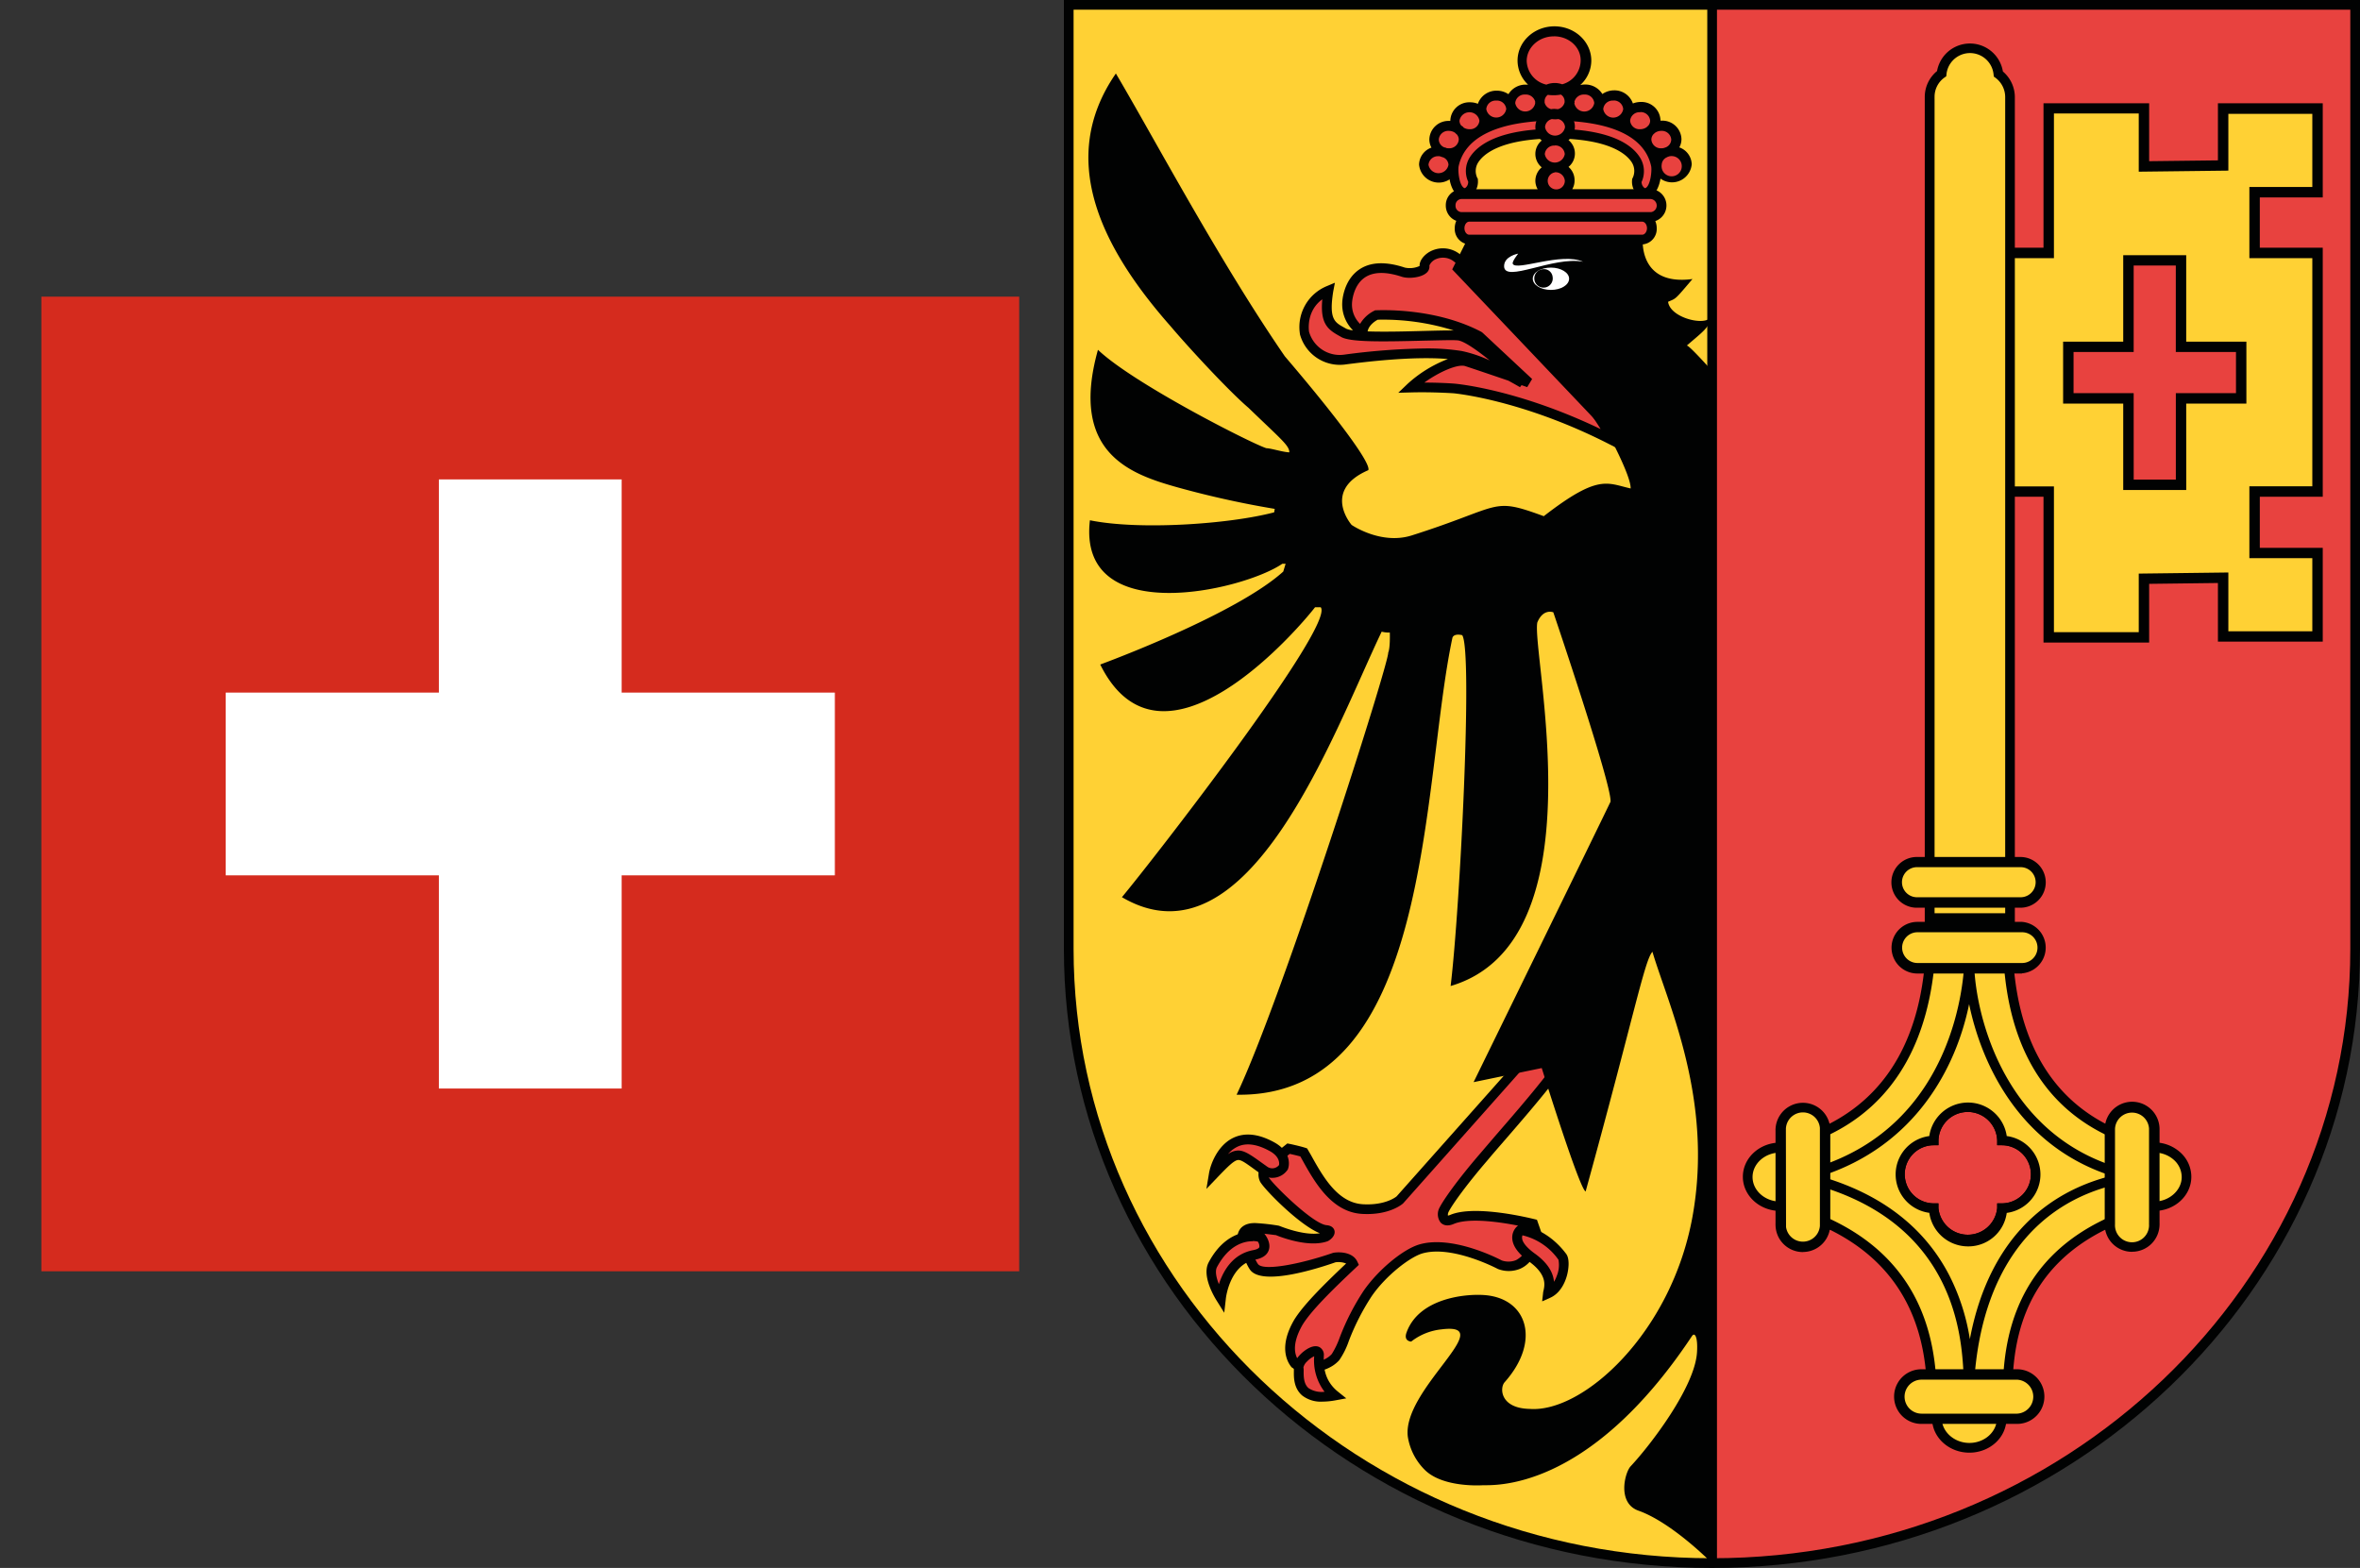 <svg xmlns="http://www.w3.org/2000/svg" xmlns:xlink="http://www.w3.org/1999/xlink" viewBox="0 0 640 425.2">
  <rect x="0" y="0" width="640" height="425.2" fill="#333333" stroke="none"/>
  <defs>
    <style>
      .a {
        fill: none;
      }

      .b {
        fill: #d52b1e;
      }

      .b, .c {
        fill-rule: evenodd;
      }

      .c, .h {
        fill: #fff;
      }

      .d {
        fill: #e8423f;
      }

      .e {
        fill: #ffd134;
      }

      .f {
        fill: #010202;
      }

      .g {
        clip-path: url(#a);
      }
    </style>
    <clipPath id="a">
      <rect class="a" x="288.5" width="351.48" height="425.2"/>
    </clipPath>
  </defs>
  <title>genf</title>
  <g>
    <path class="b" d="M11.22,80.45H276.39v264.3H11.22Z"/>
    <polygon class="c" points="226.4 187.82 168.58 187.82 168.58 130.01 119.02 130.01 119.02 187.82 61.21 187.82 61.21 237.38 119.02 237.38 119.02 295.19 168.58 295.19 168.58 237.38 226.4 237.38 226.4 187.82"/>
  </g>
  <g>
    <path class="d" d="M464.12,1.32H638.68v256c0,92-78.09,166.56-174.44,166.56L464.12,1.32Z"/>
    <g>
      <path class="e" d="M591.46,70.61V94.05h16.32v14H591.46v23.44H577.2V108H560.91v-14H577.2V70.61Zm20,79.36V133.29h17.06V68.58H611.42V52.12h17.06V29.47l-25.59,0V44.88l-21.48.26V29.36H555.58V68.58H538l-.09,64.71h17.68v39.55h25.83v-15.9l21.48-.26V172.6l25.59,0V150Z"/>
      <path class="f" d="M582.82,174.25H554.17V134.7H536.49l.09-67.53h17.59V28h28.65V43.71l18.65-.22V28l28.43,0V53.53H612.83V67.17H629.9V134.7H612.83v13.86H629.9V174l-28.43,0V158.1l-18.65.23ZM557,171.43h23V155.55l24.3-.3v15.94l22.77,0V151.37H610V131.88h17.07V70H610V50.71h17.07V30.87l-22.77,0V46.27l-24.3.29V30.77H557V70H539.4l-.09,61.9H557Zm35.88-38.55H575.79V109.44h-16.3V92.65h16.3V69.21h17.08V92.65h16.32v16.79H592.87Zm-14.25-2.82h11.43V106.62h16.31V95.46H590.05V72H578.62V95.46h-16.3v11.16h16.3Z"/>
    </g>
    <g>
      <path class="e" d="M545.1,26.27a7.82,7.82,0,0,0-3.16-6.22A7.74,7.74,0,0,0,526.55,20a7.69,7.69,0,0,0-3.24,6.31c0,.21,0,.42,0,.61V261.22H545.1v-235ZM523.78,249c0,11.32.52,46.79-32.48,59.37l0,21.54c33,12.61,32.66,40.86,32.7,52.23h20.45c0-11.37-1.46-39.65,31.53-52.26V308.42c-33-12.58-31.5-48.13-31.53-59.45Zm9.91,51.25a9.26,9.26,0,0,1,9.3,9.06,9.2,9.2,0,0,1,0,18.39,9.28,9.28,0,0,1-18.56,0,9.2,9.2,0,0,1,0-18.39A9.21,9.21,0,0,1,533.69,300.22Z"/>
      <path class="f" d="M545.73,383.42H522.65v-1.74c0-11.5-.12-38.44-31.85-50.57l-.84-.32,0-23.36.85-.32c24-9.13,29.75-30.4,31.16-45.54V26.88c0-.07,0-.25,0-.43v-.18a9.06,9.06,0,0,1,3.33-7,9.06,9.06,0,0,1,17.86.12,9.14,9.14,0,0,1,3.24,6.91V262.54h-.27c1.35,14.95,7,35.78,30.27,44.65l.85.32v23.25l-.85.32c-30.79,11.77-30.72,37.29-30.69,49.55v2.79Zm-20.45-2.63H543.1v-.15c0-11.75-.11-39.11,31.53-51.68V309.32c-24.1-9.64-29.8-31.36-31.13-46.78h-19c-1.63,15.33-7.87,37.1-31.88,46.7l0,19.74C524.38,341.6,525.22,368.41,525.28,380.79Zm-.53-120.88h18.56c-.23-3.74-.22-7-.21-9.46v-.17h-18C525.08,252.73,525.05,256.05,524.75,259.91Zm-.12-12.26h19.15V26.27a6.52,6.52,0,0,0-2.63-5.17l-.46-.34-.06-.57a6.42,6.42,0,0,0-12.77-.09l-.06.59-.49.34a6.4,6.4,0,0,0-2.68,5.24v.24a1.31,1.31,0,0,0,0,.28ZM533.69,338a10.62,10.62,0,0,1-10.49-9.1,10.5,10.5,0,0,1,0-20.82,10.61,10.61,0,0,1,21,0,10.51,10.51,0,0,1,0,20.84A10.5,10.5,0,0,1,533.69,338Zm0-36.45a7.91,7.91,0,0,0-8,7.75v1.27l-1.27,0a7.88,7.88,0,0,0,0,15.76l1.26,0,0,1.26a8,8,0,0,0,15.93,0l0-1.26,1.26,0a7.88,7.88,0,0,0,0-15.76l-1.26,0,0-1.26A8,8,0,0,0,533.69,301.54Z"/>
    </g>
    <path class="e" d="M464.24,423.88h0c-96.33,0-174.42-74.58-174.42-166.56V1.31h174.3Z"/>
    <g>
      <path class="e" d="M534.07,260.13c-.09,11.88-6,47.66-42.58,58.16-.48-4-4.21-7.11-8.73-7.09-4.85,0-8.8,3.56-8.8,7.95s4,8,8.8,8c4.62,0,8.42-3.24,8.76-7.36,45.69,12.13,41.47,52.7,42.55,55.52.46-6,1.65-47.67,41.42-55.71.23,4.2,4.07,7.55,8.75,7.55,4.87,0,8.76-3.55,8.76-8s-3.89-8-8.76-7.95c-4.53,0-8.27,3.13-8.72,7.14C541.87,309.21,533.72,274.09,534.07,260.13Zm-.38,40.09a9.26,9.26,0,0,1,9.3,9.06,9.2,9.2,0,0,1,0,18.39,9.28,9.28,0,0,1-18.56,0,9.2,9.2,0,0,1,0-18.39A9.21,9.21,0,0,1,533.69,300.22Zm.38,76.47c-4.88,0-8.81,3.56-8.81,8s3.93,7.95,8.81,7.95,8.78-3.57,8.78-7.95S538.93,376.68,534.07,376.69Z"/>
      <path class="f" d="M534.07,393.94c-5.58,0-10.12-4.16-10.12-9.27,0-4.72,3.84-8.63,8.8-9.22a17.64,17.64,0,0,1-.26-2.83c-.55-10.08-2.23-40.51-39.93-51.23a10,10,0,0,1-9.8,7c-5.58,0-10.12-4.16-10.12-9.27s4.54-9.27,10.12-9.27h0a10,10,0,0,1,9.69,6.74c38-11.79,40.14-51.48,40.27-56.12v-.4l2.64,0c0,.22,0,.44,0,.67,0,12.27,6.9,46.26,39.13,55.88a10,10,0,0,1,9.73-6.81h0a10.5,10.5,0,0,1,7.37,3,8.9,8.9,0,0,1,2.67,6.31c0,5.11-4.51,9.27-10.07,9.27a9.93,9.93,0,0,1-9.85-7.28c-23.21,5.29-37,24.19-38.95,53.37l-.06.94a10.44,10.44,0,0,1,6.11,2.9,8.89,8.89,0,0,1,2.68,6.32C544.17,389.78,539.64,393.94,534.07,393.94ZM533.71,378c-4,.17-7.13,3.09-7.13,6.66s3.36,6.64,7.49,6.64,7.46-3,7.46-6.64a6.29,6.29,0,0,0-1.9-4.46,7.81,7.81,0,0,0-4.45-2.14l-.24,3.14Zm-40-59c16.42,4.76,28.15,13.79,34.91,26.85a57.71,57.71,0,0,1,5.58,17.31C538.63,339.5,552,324,572.62,318.86,547.26,310.72,537.25,288,534,272.3,530.53,289.35,519.53,310.75,493.71,319Zm83.06,0,0,.53c.2,3.54,3.47,6.31,7.44,6.31s7.44-3,7.44-6.64a6.29,6.29,0,0,0-1.9-4.45,7.85,7.85,0,0,0-5.51-2.19h0c-3.85,0-7,2.57-7.42,6Zm-94-6.44h0c-4.14,0-7.5,3-7.5,6.64s3.36,6.64,7.49,6.64c3.89,0,7.16-2.7,7.44-6.15l.05-.6-.07-.6C489.78,315.06,486.6,312.51,482.79,312.51ZM533.69,338a10.62,10.62,0,0,1-10.49-9.1,10.5,10.5,0,0,1,0-20.82,10.61,10.61,0,0,1,21,0,10.51,10.51,0,0,1,0,20.84A10.5,10.5,0,0,1,533.69,338Zm0-36.45a7.91,7.91,0,0,0-8,7.75v1.27l-1.27,0a7.88,7.88,0,0,0,0,15.76l1.26,0,0,1.26a8,8,0,0,0,15.93,0l0-1.26,1.26,0a7.88,7.88,0,0,0,0-15.76l-1.26,0,0-1.26A8,8,0,0,0,533.69,301.54Zm-9.26,7.74h0Z"/>
    </g>
    <g>
      <path class="e" d="M546.76,384.72l.3,0a6,6,0,0,0,0-12h-26a6,6,0,0,0,0,12l.3,0Zm-63.82-52.89c0,.1,0,.19,0,.29a6,6,0,0,0,12,0s0,0,0,0h0V306.25h0a0,0,0,0,1,0,0,6,6,0,0,0-12,0c0,.08,0,.19,0,.28v25.33Zm101.25-25.41c0-.11,0-.18,0-.25a6,6,0,0,0-12.05,0h0V332h0v.06a6,6,0,0,0,12.05,0c0-.12,0-.19,0-.29Zm-35.87-55H520a5.57,5.57,0,0,0,0,11.14h28.4a5.57,5.57,0,0,0,0-11.14Zm-.42-17.61H519.83a5.48,5.48,0,1,0,0,11h28.1a5.48,5.48,0,1,0,0-11Z"/>
      <path class="f" d="M547.06,386.14h-26a7.41,7.41,0,0,1,0-14.82H547a7.41,7.41,0,0,1,0,14.82Zm-25.92-12a4.61,4.61,0,0,0-.07,9.22l.3,0H547a4.61,4.61,0,0,0,0-9.21Zm-32.21-34.6a7.42,7.42,0,0,1-7.43-7.4,2.19,2.19,0,0,1,0-.36V306.5a1.14,1.14,0,0,1,0-.28,7.43,7.43,0,0,1,14.85,0V333.5h-.14A7.43,7.43,0,0,1,488.93,339.52Zm-4.58-6.79a4.62,4.62,0,0,0,9.18-.3V330.7h0V305.86a4.62,4.62,0,0,0-9.22.36,1,1,0,0,1,0,.28Zm93.83,6.72a7.41,7.41,0,0,1-7.29-6.05h-.12l0-1.4V304.77h.15a7.43,7.43,0,0,1,14.72,1.4l0,25.54a1.9,1.9,0,0,1,0,.35A7.43,7.43,0,0,1,578.18,339.45Zm-4.62-8.86,0,1.41a4.62,4.62,0,1,0,9.23.06,1.5,1.5,0,0,1,0-.29V306.42a3.11,3.11,0,0,1,0-.33,4.62,4.62,0,0,0-9.23.08ZM548.32,264h-28.4A7,7,0,0,1,520,250h28.36a7,7,0,0,1,0,13.95ZM520,252.81a4.17,4.17,0,0,0,0,8.34h28.37a4.17,4.17,0,0,0,0-8.34Zm27.94-6.65H519.8a6.88,6.88,0,1,1,0-13.76H547.9a6.88,6.88,0,1,1,0,13.76Zm-28.07-11a4.08,4.08,0,1,0,0,8.16h28.09a4.08,4.08,0,1,0,0-8.16Z"/>
    </g>
    <g>
      <path class="d" d="M425,274.36l-45.34,51s-3.15,2.85-10,2.5c-8.29-.36-12.68-9.33-16.08-15.38-1.3-.42-4.11-1-4.11-1l-5.83,4.66s-1.8,1.72-.75,3.67,12.37,13.35,16.79,13.74c2,.17.35,1.63-.14,1.83-5,1.78-13.11-1.71-13.11-1.71s-.6-.16-5.41-.62-4.07,3-4.07,3,1.85,5.67,3.14,7.48c2.95,4.12,21.81-2.54,21.81-2.54s3.95-.64,5,1.68c-7.43,7-12.47,12.09-14.8,15.86-4,6.84-1.63,10.38-.88,11.29,1.58,1.39,7.89,1.61,10.92-1.8,1.72-2,3.65-9.93,8.72-17.27,3.81-5.5,10.43-10.92,14.43-12.07,8.7-2.49,21.39,4.29,21.39,4.29s6.21,2.61,8.94-4.94a18,18,0,0,0,.91-3.74l-.84-2.42s-15.53-4-22-1.2c-2.55,1.09-2.83-1.28-2.12-2.67,1.08-2.14,5-7.54,10.64-14.15,10.6-12.34,25.54-28.78,26.47-35.5-3.48-2.07-3.72-4-3.72-4Z"/>
      <path class="f" d="M355.07,372.1a7.71,7.71,0,0,1-4.72-1.25l-.15-.15c-1.17-1.44-3.45-5.55.77-12.79,2.38-3.85,7.34-8.9,14.08-15.27a5.71,5.71,0,0,0-2.87-.33c-4.79,1.68-20,6.55-23.2,2-1.37-1.93-3.13-7.24-3.33-7.84l0-.13a3.93,3.93,0,0,1,.84-3.28c1-1.08,2.53-1.53,4.64-1.34a55.81,55.81,0,0,1,5.62.66l.19.06c.07,0,6.52,2.75,11,2-5.58-2.18-15.16-12-16.22-14a4.48,4.48,0,0,1,1-5.23l.09-.07,6.31-5.06.61.13c.12,0,2.9.62,4.24,1.05l.49.16,1,1.71c3.25,5.86,7.29,13.14,14.28,13.45,5.76.3,8.66-1.85,9-2.14l47.22-53.12.35,2.85c0,.14.47,1.54,3.1,3.11l.75.44-.12.87c-.88,6.28-12.49,19.67-22.74,31.5-1.39,1.6-2.75,3.16-4,4.67-5.49,6.38-9.42,11.81-10.46,13.88a1.74,1.74,0,0,0-.18,1,1.85,1.85,0,0,0,.6-.17c6.82-2.91,22.2,1,22.86,1.14l.68.17,1.17,3.36,0,.3a18.46,18.46,0,0,1-1,4c-1,2.81-2.61,4.71-4.73,5.63a8.14,8.14,0,0,1-6,.07l-.11-.05c-.12-.07-12.33-6.5-20.41-4.18-3.37,1-9.82,5.94-13.7,11.54a63.44,63.44,0,0,0-6.24,12.21,21.15,21.15,0,0,1-2.58,5.18C361.1,371.21,357.85,372.1,355.07,372.1Zm-2.9-3.17c1.16.85,6.44,1.11,9-1.75a22.49,22.49,0,0,0,2.13-4.44,65.22,65.22,0,0,1,6.5-12.7c3.92-5.67,10.72-11.31,15.15-12.58,8.86-2.54,21.14,3.74,22.3,4.35a5.51,5.51,0,0,0,3.87-.08,6.64,6.64,0,0,0,3.28-4.1,17.51,17.51,0,0,0,.8-3.17l-.5-1.44c-3-.71-15.22-3.35-20.48-1.1-2,.84-3.07.12-3.55-.39a3.73,3.73,0,0,1-.26-4.09c1.08-2.14,4.92-7.56,10.81-14.41l4-4.68c9.09-10.47,20.29-23.39,21.95-29.34a10.12,10.12,0,0,1-2.53-2.34L380.5,326.35c-.15.13-3.63,3.22-10.95,2.85-8.46-.38-13.09-8.72-16.47-14.8l-.44-.79c-.89-.25-2.14-.54-2.88-.7l-5.27,4.22a1.86,1.86,0,0,0-.48,2.07c1,1.82,12,12.72,15.74,13.05,1.75.15,2.1,1.18,2.17,1.61.21,1.41-1.33,2.51-1.91,2.75-5.16,1.84-12.87-1.2-14-1.67-.25,0-1.39-.21-5.15-.57a3,3,0,0,0-2.42.47,1.27,1.27,0,0,0-.24.94c.53,1.6,2,5.7,2.94,7,1.41,2,11.63,0,20.29-3l.23-.06c1.84-.29,5.25-.11,6.44,2.43l.4.86-.69.65c-7.07,6.65-12.25,11.84-14.57,15.59C350,364.88,351.33,367.84,352.17,368.93Zm7.59-34Z"/>
    </g>
    <g>
      <path class="d" d="M394.32,44.78c-.27,1.26-.05,6.18,2.15,7.36,1,.54,1.87,0,2.52-1a3.72,3.72,0,0,0,.51-2.23,5.67,5.67,0,0,1,.29-5.66c2.06-3.15,7.54-7,21.92-7.05,14.37.11,19.84,3.9,21.89,7.05a5.67,5.67,0,0,1,.31,5.66,3.63,3.63,0,0,0,.51,2.23c.64.95,1.54,1.51,2.52,1,2.2-1.18,2.43-6.11,2.16-7.36-1.31-6-7.11-13.25-27.38-13.41-20.29.16-26.09,7.38-27.4,13.41Zm6.81,46.32c-12.53-6.6-27.84-5.7-27.84-5.7s-3.44,1.58-3.75,4.51a8.46,8.46,0,0,1-4.21-7.83s.39-13.24,15.25-8.3c1.78.58,6,0,5.75-1.67s3.93-5.6,8.82-2.15,37.12,37.74,42,49.38c-24.28-12.43-42.85-14-42.85-14s-5.67-.4-11.71-.23c3.93-3.77,11.91-8.22,15.26-7.12,4.44,1.46,16.77,5.69,16.77,5.69L401.13,91.1ZM360.26,78.8c-1.43,9,1.06,9.72,4.14,11.48,3.43,1.94,26.55.31,31.07.71s17.41,12.82,17.41,12.82-10.58-6.31-16.74-7.34c-8.94-1.51-22.32-.11-31.24,1s-11.16-7.24-11.16-7.24S352.37,82.11,360.26,78.8Z"/>
      <path class="f" d="M439.72,122.15l-3.2-1.64c-23.74-12.15-42.18-13.85-42.36-13.86s-5.66-.39-11.56-.23l-3.4.09,2.45-2.35a34.55,34.55,0,0,1,11-6.8c-9.72-.83-22.89.85-27.54,1.44a11.21,11.21,0,0,1-12.6-8.2l0-.12a12,12,0,0,1,7.31-12.89l2.19-.92L361.56,79c-1.2,7.51.35,8.37,2.9,9.79l.6.34a5.77,5.77,0,0,0,1.85.45A9.92,9.92,0,0,1,364,82c0-.16.22-5.85,4.52-8.85,3-2.12,7.23-2.32,12.46-.58a6.34,6.34,0,0,0,4-.44c-.08-1.25.91-2.73,2.52-3.74a7.41,7.41,0,0,1,8.39.54c5.2,3.68,37.47,38,42.43,50Zm-53.46-18.4c4.47,0,8.06.27,8.1.28.75.06,17.3,1.57,39.71,12.33C425.71,102.62,398.52,74,394.39,71a4.78,4.78,0,0,0-4.87-.77A3.37,3.37,0,0,0,387.63,72a2.22,2.22,0,0,1-.86,2.06c-1.49,1.26-4.83,1.57-6.6,1-4.38-1.45-7.78-1.38-10.1.23-3.22,2.23-3.42,6.83-3.42,6.87a7.28,7.28,0,0,0,2.19,5.67,9.11,9.11,0,0,1,3.9-3.59l.22-.1.25,0c.65,0,15.82-.84,28.53,5.86l.29.21,13.46,12.57-1.33,2.2-1.54-.53-.42.55s-1.29-.76-3.15-1.77c-3.93-1.34-9.11-3.1-11.65-3.93C395.45,98.6,390.37,100.78,386.26,103.75Zm.41-9.26a59.27,59.27,0,0,1,9.69.69A34.78,34.78,0,0,1,404,97.75c-3.59-2.9-7.05-5.3-8.69-5.45-1.44-.13-5.07,0-9.26.08-11.56.3-19.93.41-22.34-1l-.57-.32c-3.17-1.76-5.14-3.41-4.55-9.89-4.27,3.09-3.69,8.12-3.6,8.77a8.66,8.66,0,0,0,9.7,6.21A181.69,181.69,0,0,1,386.67,94.49Zm-15.79-4.62c4.57.16,10.76,0,15.14-.12,3.46-.09,6.35-.17,8.22-.13a63.7,63.7,0,0,0-20.61-2.92C373,87,371.17,88.18,370.88,89.87Zm75.29-36.2a3.51,3.51,0,0,1-2.84-1.77,4.87,4.87,0,0,1-.73-3.11l0-.21.09-.19A4.36,4.36,0,0,0,442.5,44c-1.54-2.36-6.28-6.34-20.8-6.46-14.49.11-19.26,4.1-20.8,6.46a4.32,4.32,0,0,0-.26,4.28l.14.24,0,.28a5,5,0,0,1-.74,3.12c-1.35,2-3.07,2-4.23,1.37-3-1.58-3.15-7.21-2.81-8.79h0c1.41-6.5,7.53-14.28,28.68-14.44C442.86,30.22,449,38,450.38,44.5c.35,1.56.17,7.2-2.81,8.8A2.91,2.91,0,0,1,446.17,53.67Zm-1-4.4a2.17,2.17,0,0,0,.29,1.14c.24.35.56.72.81.58,1.36-.73,1.74-4.84,1.5-5.93-1.73-8-10.76-12.25-26.1-12.37-15.34.12-24.37,4.4-26.1,12.37h0c-.25,1.12.11,5.19,1.49,5.92.2.11.47-.07.8-.55a2.26,2.26,0,0,0,.3-1.14,7,7,0,0,1,.49-6.72c2.24-3.43,8.05-7.55,23-7.66,15,.12,20.78,4.23,23,7.66A7,7,0,0,1,445.21,49.27Z"/>
    </g>
    <rect class="f" x="462.99" y="1.39" width="2.63" height="421.85"/>
    <path class="f" d="M464.23,425.2c-96.89,0-175.72-75.31-175.72-167.88V0H640V257.32C640,349.89,561.15,425.2,464.23,425.2ZM291.14,2.63V257.32c0,91.12,77.65,165.25,173.09,165.25s173.14-74.13,173.14-165.25V2.63Z"/>
    <g>
      <path class="d" d="M362.05,378.44c-4.37-3.52-4.41-8-4.34-10.77.08-3.54-6,1.15-5.54,3.41.27,1.27-1.68,9.46,9.88,7.36Z"/>
      <path class="f" d="M358.6,380.1a8.22,8.22,0,0,1-5.47-1.67c-2.32-2-2.27-5-2.25-6.51,0-.25,0-.46,0-.6-.39-1.73,1.25-3.74,2.76-4.91.94-.72,2.72-1.83,4.17-1.1A2.39,2.39,0,0,1,359,367.7c-.06,2.27-.17,6.48,3.85,9.71l2.24,1.8-2.83.52A20.38,20.38,0,0,1,358.6,380.1Zm-2.21-12.3a6.17,6.17,0,0,0-1.92,1.4,3.21,3.21,0,0,0-1,1.61,5.56,5.56,0,0,1,.06,1.15c0,1.24,0,3.31,1.31,4.46a6.39,6.39,0,0,0,4.36,1A14,14,0,0,1,356.39,367.8Z"/>
    </g>
    <g>
      <path class="d" d="M331.09,352.08s1-10.3,9.07-11.8c4.88-.93,1.77-4.76,1.77-4.76s-7.75-2.46-13,7.44C327.22,346.13,331.09,352.08,331.09,352.08Z"/>
      <path class="f" d="M332,356,330,352.8c-.43-.68-4.23-6.71-2.23-10.46,5.72-10.74,14.5-8.1,14.58-8.07l.38.12.25.3c.19.24,1.82,2.34,1.07,4.39-.47,1.29-1.69,2.13-3.62,2.5-7,1.29-8,10.53-8,10.63Zm7.7-19.4c-2.33,0-6.45,1-9.66,7-.61,1.13-.16,3,.51,4.65,1.11-3.45,3.64-8.19,9.34-9.24.89-.17,1.5-.47,1.63-.81a2.14,2.14,0,0,0-.42-1.5A7.46,7.46,0,0,0,339.74,336.55Z"/>
    </g>
    <g>
      <path class="d" d="M329.16,318.42c.49-3,4.28-13.8,15.78-7.48,4.26,2.33,3.12,5.59,3.12,5.59s-2.28,2.89-5.13.91c-7.44-5.17-6.79-6.31-13.77,1Z"/>
      <path class="f" d="M327.16,322.41l.7-4.2c.4-2.43,2.29-7.57,6.55-9.63,3.16-1.53,6.92-1.13,11.16,1.21s4.25,5.68,3.73,7.17l-.07.21-.14.17a5,5,0,0,1-6.91,1.18c-.87-.6-1.63-1.15-2.3-1.64-2.37-1.71-3.45-2.46-4.3-2.28-1.1.23-2.8,1.94-5.47,4.73ZM335.8,312c1.53,0,3.13,1,5.63,2.79.66.48,1.4,1,2.25,1.61a2.34,2.34,0,0,0,3.18-.46c.1-.59.13-2.34-2.56-3.81-3.45-1.9-6.39-2.28-8.74-1.15A7.58,7.58,0,0,0,333,313,4.77,4.77,0,0,1,335.8,312Z"/>
    </g>
    <g>
      <path class="d" d="M419.77,350.83c4.11-1.73,4.94-8.59,3.94-9.95-5.06-6.79-11.43-7.29-11.43-7.29s-3.27,2.77,3.12,7.4S419.92,349.48,419.77,350.83Z"/>
      <path class="f" d="M418.21,352.91l.25-2.23c0-.2.07-.44.13-.73.33-1.52.94-4.34-4-7.9-2.9-2.1-4.41-4.21-4.49-6.28a4.11,4.11,0,0,1,1.3-3.19l.41-.35.55,0c.28,0,7,.64,12.38,7.82.91,1.24.74,3.86.18,5.9-.48,1.73-1.73,4.81-4.67,6.05ZM412.88,335a1.5,1.5,0,0,0-.11.71c0,.68.55,2.13,3.4,4.2,4,2.87,5.07,5.6,5.25,7.69a8.34,8.34,0,0,0,.76-1.61,7.66,7.66,0,0,0,.45-4.37A16.59,16.59,0,0,0,412.88,335Z"/>
    </g>
    <g>
      <path class="d" d="M425.67,34.47a4,4,0,0,1-8,0,4,4,0,0,1,8,0Zm4.42-17.95c0,4.41-3.87,8-8.64,8s-8.65-3.58-8.65-8,3.87-8,8.65-8S430.09,12.11,430.09,16.52ZM425.74,27.4a4,4,0,0,1-8,0,4,4,0,0,1,8,0ZM425.67,49a4,4,0,1,1-4-3.61A3.83,3.83,0,0,1,425.67,49Zm0-7.26a4,4,0,0,1-8,0,4,4,0,0,1,8,0Zm23.62,2.9a4,4,0,1,0,4-3.62A3.84,3.84,0,0,0,449.29,44.65Zm-2.76-6.83a4,4,0,1,0,4-3.67A3.84,3.84,0,0,0,446.53,37.82Zm-5.72-5.11a4.05,4.05,0,0,0,8.06,0,4.05,4.05,0,0,0-8.06,0Zm-7.25-3.15a4,4,0,0,0,8,0,4,4,0,0,0-8,0Zm.2-1.63a4,4,0,0,1-8.05,0,4,4,0,0,1,8.05,0ZM394.15,44.65a4,4,0,1,1-4-3.63A3.84,3.84,0,0,1,394.15,44.65Zm-1.24-10.51a3.69,3.69,0,1,1-4,3.68A3.87,3.87,0,0,1,392.91,34.14Zm9.7-1.43a4,4,0,0,1-8,0,4,4,0,0,1,8,0Zm7.28-3.15a4.05,4.05,0,0,1-8.05,0,4,4,0,0,1,8.05,0Zm7.85-1.63a4,4,0,0,1-8.05,0,4,4,0,0,1,8.05,0Zm-24.83,6.21a3.69,3.69,0,1,1-4,3.68A3.87,3.87,0,0,1,392.91,34.14Zm52.44,24.67v0l-46.91,0a3.12,3.12,0,0,0,0,6.16h46.89a3.12,3.12,0,0,0,0-6.16Zm2.38-6.16v0H396.29a3.09,3.09,0,0,0,0,6.17l.13,0h51.15l.15,0a3.09,3.09,0,0,0,0-6.16Z"/>
      <path class="f" d="M445.33,66.29H398.44a4.19,4.19,0,0,1-3.93-4.4,4.79,4.79,0,0,1,.42-2,4.42,4.42,0,0,1-2.85-4.18,4.31,4.31,0,0,1,4.21-4.39H417a4.6,4.6,0,0,1-.63-2.31,4.76,4.76,0,0,1,1.73-3.63,4.68,4.68,0,0,1,0-7.27,4.78,4.78,0,0,1-1.73-3.64,4.72,4.72,0,0,1,1.07-3,5.56,5.56,0,0,1-3.67,1.36,5.64,5.64,0,0,1-3.16-.95,5.43,5.43,0,0,1-4.69,2.57,5.59,5.59,0,0,1-2.14-.42,5.38,5.38,0,0,1-5.48,3.57v.19a5,5,0,0,1-3.34,4.63,4.69,4.69,0,0,1,.55,2.2,5.36,5.36,0,0,1-10.68,0,5,5,0,0,1,3.36-4.59,4.63,4.63,0,0,1-.57-2.24,5.18,5.18,0,0,1,5.34-5h.35v-.13a5.15,5.15,0,0,1,5.34-4.92,5.57,5.57,0,0,1,2.13.41,5.31,5.31,0,0,1,5.14-3.56,5.63,5.63,0,0,1,3.15.95,5.42,5.42,0,0,1,4.7-2.59c.21,0,.42,0,.62,0a9,9,0,0,1-2.85-6.51c0-5.13,4.47-9.3,10-9.3s10,4.17,10,9.3a9,9,0,0,1-3,6.63,5.57,5.57,0,0,1,1.3-.15,5.42,5.42,0,0,1,4.7,2.58,5.64,5.64,0,0,1,3.16-1,5.29,5.29,0,0,1,5.12,3.56,5.82,5.82,0,0,1,2.14-.41,5.16,5.16,0,0,1,5.34,4.94v.13h.36a5.17,5.17,0,0,1,5.33,5,4.68,4.68,0,0,1-.58,2.25,5,5,0,0,1,3.36,4.58,5.36,5.36,0,0,1-10.68,0,4.58,4.58,0,0,1,.56-2.2,5,5,0,0,1-3.33-4.63,1.15,1.15,0,0,1,0-.19h-.37a5.31,5.31,0,0,1-5.14-3.57,5.72,5.72,0,0,1-2.12.41,5.43,5.43,0,0,1-4.7-2.58,5.64,5.64,0,0,1-7.41-1l-.07.06a4.71,4.71,0,0,1,1.58,3.5,4.78,4.78,0,0,1-1.73,3.64,4.68,4.68,0,0,1,0,7.27A4.76,4.76,0,0,1,427,49a4.6,4.6,0,0,1-.63,2.31h22.69v.24a4.47,4.47,0,0,1-.17,8.4,4.85,4.85,0,0,1,.39,1.93A4.2,4.2,0,0,1,445.33,66.29Zm-1.66-6.18H398.44c-.71,0-1.3.81-1.3,1.77s.59,1.77,1.3,1.77h46.89c.71,0,1.31-.81,1.31-1.77s-.59-1.76-1.31-1.77Zm4.19-2.6Zm-1.19,0,1.12,0a1.79,1.79,0,0,0-.07-3.54H396.29a1.67,1.67,0,0,0-1.57,1.76,1.7,1.7,0,0,0,1.49,1.78h50.46Zm-25-10.76A2.32,2.32,0,1,0,424.36,49,2.53,2.53,0,0,0,421.65,46.72Zm30.43-4.12a2.31,2.31,0,0,0-1.47,2,2.74,2.74,0,1,0,2.72-2.3,2.87,2.87,0,0,0-.73.08A5.25,5.25,0,0,1,452.08,42.6Zm-62-.26a2.54,2.54,0,0,0-2.71,2.31,2.75,2.75,0,0,0,5.42,0,2.3,2.3,0,0,0-1.43-2,5.62,5.62,0,0,1-.58-.19A2.68,2.68,0,0,0,390.12,42.34Zm31.53-2.89a2.53,2.53,0,0,0-2.7,2.3,2.74,2.74,0,0,0,5.41,0A2.53,2.53,0,0,0,421.65,39.45Zm-29.42.66a3.08,3.08,0,0,0,.68.07,2.56,2.56,0,0,0,2.71-2.36,2.14,2.14,0,0,0-.52-1.39,4.33,4.33,0,0,1-.5-.46,3,3,0,0,0-1.69-.51,2.56,2.56,0,0,0-2.71,2.36,2.36,2.36,0,0,0,1.46,2.1A4.76,4.76,0,0,1,392.23,40.11Zm56.18-3.73a2.18,2.18,0,0,0-.56,1.44,2.55,2.55,0,0,0,2.7,2.36,2.68,2.68,0,0,0,.7-.08l.5-.17a2.35,2.35,0,0,0,1.49-2.11,2.55,2.55,0,0,0-2.69-2.36,2.92,2.92,0,0,0-1.75.56A4.38,4.38,0,0,1,448.41,36.38Zm-27.6-4.1A2.37,2.37,0,0,0,419,34.47a2.74,2.74,0,0,0,5.41,0,2.38,2.38,0,0,0-1.82-2.18A5.9,5.9,0,0,1,420.81,32.28Zm24-1.88a2.55,2.55,0,0,0-2.72,2.31,2.54,2.54,0,0,0,2.72,2.3,3,3,0,0,0,1.77-.56,4.61,4.61,0,0,1,.4-.37,2.05,2.05,0,0,0,.54-1.37A2.54,2.54,0,0,0,444.85,30.4Zm-48,4.09a3,3,0,0,0,1.71.52,2.53,2.53,0,0,0,2.7-2.3,2.74,2.74,0,0,0-5.41,0,2.07,2.07,0,0,0,.49,1.32A5.57,5.57,0,0,1,396.89,34.49Zm40.7-7.24a2.54,2.54,0,0,0-2.71,2.31,2.74,2.74,0,0,0,5.41,0A2.53,2.53,0,0,0,437.59,27.25Zm-31.72,0a2.53,2.53,0,0,0-2.71,2.29,2.74,2.74,0,0,0,5.41,0A2.52,2.52,0,0,0,405.87,27.27Zm21.16.66h0a2.74,2.74,0,0,0,5.41,0,2.53,2.53,0,0,0-2.71-2.3,2.6,2.6,0,0,0-2.68,2C427.05,27.72,427,27.82,427,27.93Zm-13.31-2.3a2.53,2.53,0,0,0-2.71,2.3,2.75,2.75,0,0,0,5.41.07,3.4,3.4,0,0,1,0-.45A2.63,2.63,0,0,0,413.72,25.63Zm7.93,3.9a6.56,6.56,0,0,1,.9.07,2.48,2.48,0,0,0,1.85-1.88c0-.11,0-.21,0-.32h0a2.16,2.16,0,0,0-1-1.76,11.12,11.12,0,0,1-3.55.07,2.14,2.14,0,0,0-.87,1.62c0,.15,0,.3,0,.46a2.43,2.43,0,0,0,1.77,1.8A5.55,5.55,0,0,1,421.65,29.53Zm-.2-19.68c-4,0-7.33,3-7.33,6.67a6.81,6.81,0,0,0,5.34,6.42,6,6,0,0,1,4.29-.09,6.77,6.77,0,0,0,5-6.33C428.78,12.84,425.49,9.85,421.45,9.85Z"/>
    </g>
    <g class="g">
      <path class="f" d="M463.63,99.87s-5.54-6.21-6.19-6.16c3.75-3.28,6.55-5.18,6.19-7.37-2.09,1.92-10.72-.32-11.27-4.5,2.27-1,1.7-.39,6.62-6.17-15.07,2-13.46-11.4-13.46-11.4l-47.06-.47-4.64,9.26,42.2,44.4s6.31,11.59,6.19,15c-6.43-1.43-8.69-4-23.56,7.52-14.49-5.32-10.89-2.69-35.78,5.21-8.37,2.66-16.33-2.84-16.33-2.84s-8.18-9.35,4.53-14.85c.83-1.93-9.2-15.16-22.63-30.86-17.8-25.86-35.53-59.3-45.83-76.71-16,23.14-4,47.21,14.89,68.6,4.88,5.77,15.83,17.6,21.07,22.06,8.95,8.64,11.08,10.23,11.08,12.08-1.86-.08-4.85-1.08-6.19-1.12-3.14-.83-35.94-17.38-45.71-26.69-7.87,28.14,9,33.79,21.75,37.35A254.44,254.44,0,0,0,345.7,138c-.2.84,0,.55-.21.95-12.15,3.19-36.46,4.88-49.92,2.14-3.46,29.48,41.46,19.13,52.17,11.8.65,0,.9,0,.9,0L348,155c-11.5,10.38-41,22-49.63,25.21,16.59,33.45,53.46-9.33,58.25-15.53.78,0,.89,0,1.54,0,4,4.85-45.63,68.7-53.91,78.62,34.37,20.17,57.47-44.93,70.44-72a8,8,0,0,0,2.21.24s.14,4.15-.44,5.45c.34,2.42-28.58,93.54-41.11,119.88,53.37.85,50-84,58.53-123.92.28-.86,1.44-1,2.65-.7,2.92,4.3-.61,74.38-3.14,95.14,40.74-12,21.87-90.13,23.51-98.59,1.61-3.89,4.34-2.75,4.34-2.75s16,47.15,15.51,51.36c-1.87,4-37.13,76.05-37.13,76.05l18.48-3.82S428.3,322.4,430,323.11c13.11-47.57,16-62.82,18.12-65,4.17,14.13,16.57,40.05,10.88,71.72s-29.73,53.38-44.21,52.24c-8-.18-8.13-5.69-6.76-7.23,9.88-11.07,6.24-22.8-5.52-23.64-5.14-.38-17.74.84-21.08,10.17-.86,2.4,1.27,2.44,1.27,2.44a16,16,0,0,1,8.24-3.31c15.88-2-10.88,16.4-9.15,29.18a16.25,16.25,0,0,0,4.77,9.1c4.63,4.34,13.77,4.09,15.44,4,2.41-.16,28.32,2.42,56.82-40.43.8-1.21,1.63.25,1.39,4.28-.5,9.43-12.59,25.21-18,31-1.58,1.67-3.74,10,2.15,12.05,8.81,3.13,19.1,13.44,19.1,13.44l.21-323.23Z"/>
    </g>
    <path class="h" d="M425.52,75.57c0,1.7-2.2,3.05-4.93,3.05s-4.92-1.35-4.92-3.05,2.21-3,4.92-3,4.93,1.36,4.93,3"/>
    <path class="f" d="M421.05,75.09A2.5,2.5,0,1,1,418.58,73a2.33,2.33,0,0,1,2.47,2.11"/>
    <path class="h" d="M411.72,68.78s-3.86.66-3.83,3.44c.09,4.62,13.4-2.81,21.41-1.24-5.81-2.68-18.2,2.64-19.06.55-.26-.59,1.48-2.75,1.48-2.75"/>
  </g>
</svg>
